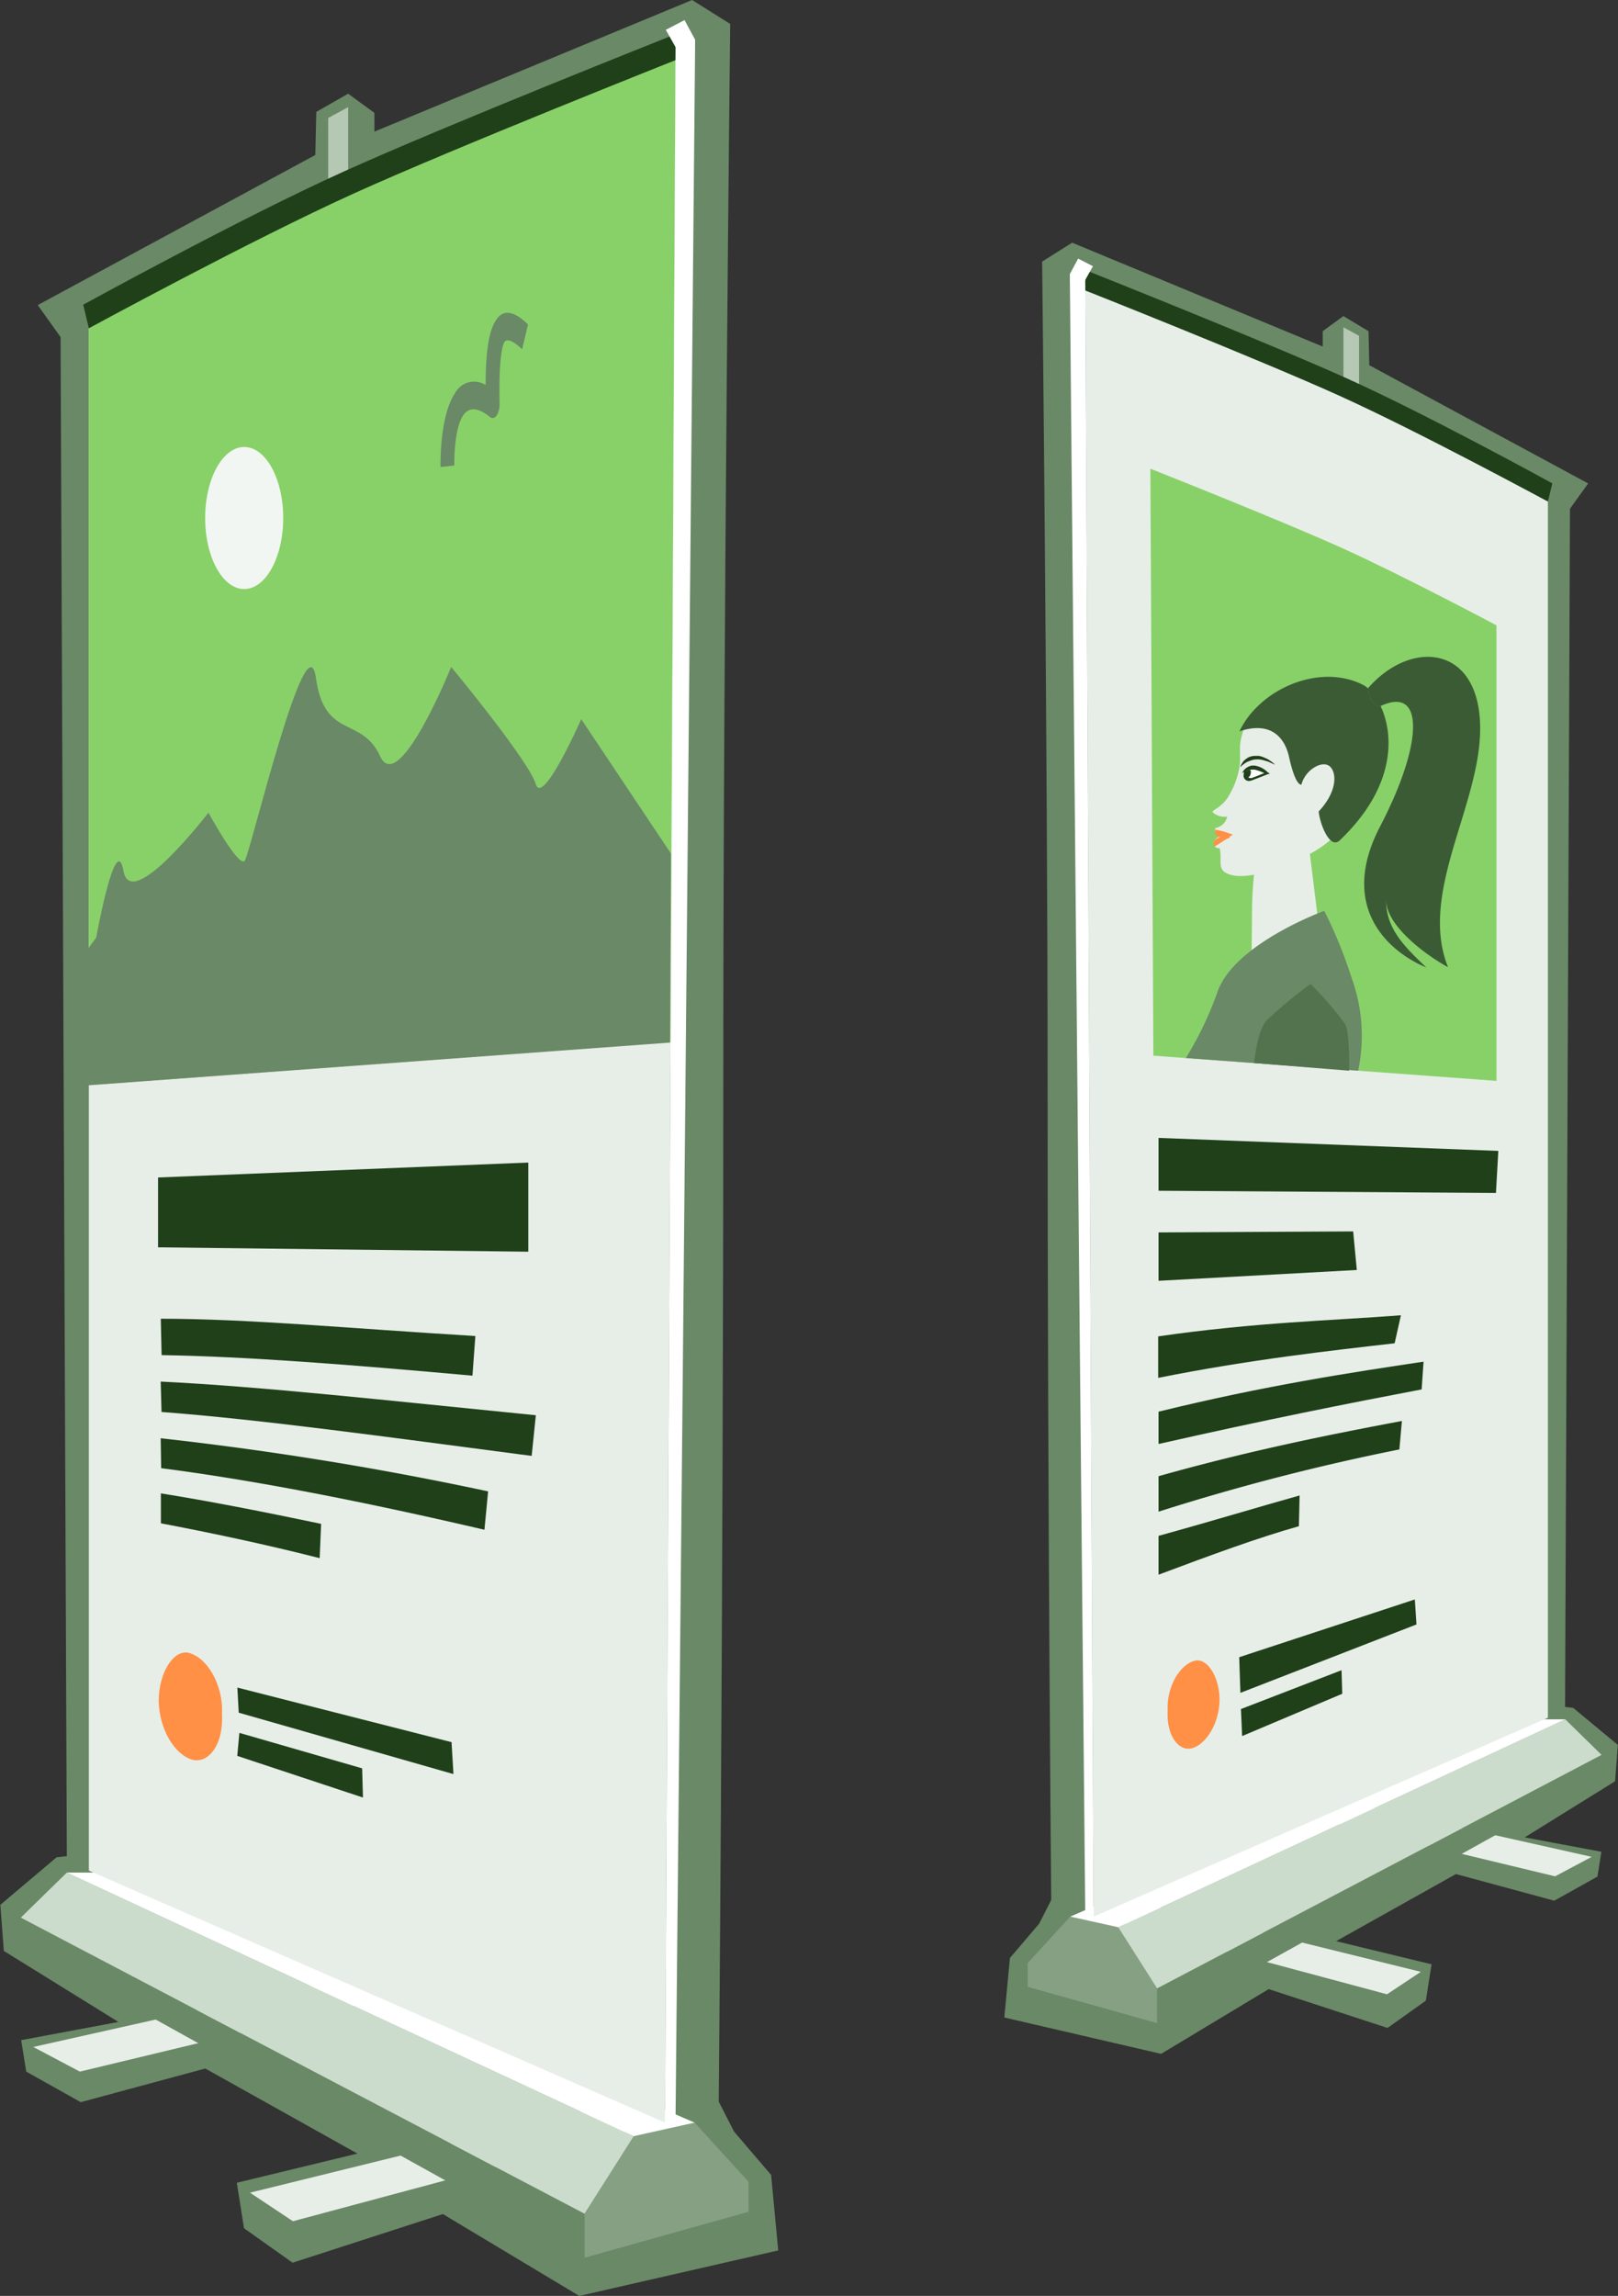 <svg xmlns="http://www.w3.org/2000/svg" viewBox="0 0 177.91 252.41"><rect x="0" y="0" width="177.91" height="252.41" fill="#333333" stroke="none"/><defs><style>.a{fill:#6a8967;}.b{fill:#b5c8b3;}.c,.k{fill:#e7eee7;}.d{fill:#85a082;}.e{fill:#ccdccc;}.f,.m{fill:#fff;}.g{fill:#88d168;}.h,.n{fill:#1f4019;}.i,.l{fill:#ff9045;}.j{fill:#f2f6f2;}.k,.l,.m,.n,.o{fill-rule:evenodd;}.o{fill:#3b5b35;}.p{fill:#53734e;}</style></defs><path class="a" d="M137.68,252.94l-1.69-3.3s.5-52.9.5-114.58c0-46.22.76-113.84.76-113.84l-4.19-2.63L98.13,33.06V31l-2.89-2.11-3.5,2-.11,4.74L61.11,52.13l2.51,3.52.69,167-1.13.13L57,228l.38,5.07,12.6,7.81-10.69,2,.55,3.46,6,3.36L79.53,246l16.73,9.35L83,258.56l.79,5,5.34,3.79L105.66,262l15,9,21.87-5-.78-8.3Z" transform="translate(-56.96 -18.59)"/><polygon class="b" points="38.28 27.4 36.09 28.59 36.09 12.97 38.28 11.78 38.28 27.4"/><polygon class="c" points="27.49 241.06 67.88 231.11 73.29 233.18 32.21 244.2 27.49 241.06"/><polygon class="c" points="3.66 225.04 42.49 216.34 48.34 218.25 8.78 227.75 3.66 225.04"/><polygon class="d" points="69.68 234.85 76.38 233.36 82.31 239.86 82.31 243.16 64.27 248.21 64.27 243.37 69.68 234.85"/><polygon class="a" points="64.27 248.21 2.29 213.79 2.29 210.82 64.27 243.37 64.27 248.21"/><polygon class="e" points="64.27 243.37 69.68 234.85 7.35 205.87 2.29 210.82 64.27 243.37"/><polygon class="f" points="76.38 233.36 12.85 205.87 7.35 205.87 69.68 234.85 76.38 233.36"/><polygon class="c" points="9.77 34.39 74.28 5.18 73.13 233.36 9.77 205.65 9.77 34.39"/><path class="g" d="M130.69,133.16l.55-109.39s-24.59,9.74-36,14.91S66.73,53,66.73,53v84.88Z" transform="translate(-56.96 -18.59)"/><path class="h" d="M66.73,54.68l-.62-2.59c.17-.09,17.28-9.5,28.6-14.62s35.8-14.83,36.05-14.93l1,2.45c-.25.11-24.69,9.79-35.94,14.89S66.9,54.59,66.73,54.68Z" transform="translate(-56.96 -18.59)"/><path class="a" d="M120.87,97.65s-4.26,9.68-5,7.14-9.3-12.88-9.3-12.88-5.76,14.28-7.81,9.82-6.11-1.79-7.06-8.6c-1-7-7.19,19.14-7.82,20.07s-4-5.27-4-5.27-8.5,11.08-9.34,6.43-3,7.3-3,7.3l-.91,1.25v15l64-4.7.1-20.79Z" transform="translate(-56.96 -18.59)"/><polygon class="h" points="49.86 195.04 26.25 188.29 26.1 185.53 49.65 191.53 49.86 195.04"/><polygon class="h" points="39.91 197.62 26.09 193.04 26.32 190.51 39.82 194.41 39.91 197.62"/><path class="i" d="M81.37,207c.19,3.57-1.63,5.63-3.43,5s-3.46-3.26-3.53-6.4c0-2.95,1.48-5.52,3.16-5.33C79.74,200.71,81.53,203.86,81.37,207Z" transform="translate(-56.96 -18.59)"/><path class="j" d="M88.1,75.54c0,4.31-1.92,7.81-4.29,7.81s-4.29-3.5-4.29-7.81,1.92-7.81,4.29-7.81S88.1,71.22,88.1,75.54Z" transform="translate(-56.96 -18.59)"/><path class="a" d="M105.4,69.93c0-.23-.12-5.66,1.63-8.17a2.35,2.35,0,0,1,3.33-.84c0-3.94.41-6.17,1.23-7.26,1-1.41,2.47-.33,3.43.6L114.37,57c-1.29-1.25-1.77-1.05-1.94-.82s-.65,1.65-.54,6.78a2.33,2.33,0,0,1-.32,1.31c-.21.3-.48.36-.72.18-1.31-1.07-2.3-1.14-2.94-.22-1.07,1.53-1,5.5-1,5.54Z" transform="translate(-56.96 -18.59)"/><path class="h" d="M74.65,186.06l0-3.29c5.33.85,11.17,2,17.62,3.35l-.16,3.77C85.88,188.31,80,187.08,74.65,186.06Z" transform="translate(-56.96 -18.59)"/><path class="h" d="M74.73,167.57l-.09-4c9.71,0,20.73,1.07,34.59,1.9l-.32,4.36C95.49,168.62,84.09,167.72,74.73,167.57Z" transform="translate(-56.96 -18.59)"/><path class="h" d="M115.42,178.65c-16.34-2.14-29.76-4-40.7-4.83l-.09-3.34c11.08.54,24.67,2.05,41.25,3.7Z" transform="translate(-56.96 -18.59)"/><path class="h" d="M74.68,180l-.05-3.29a363.29,363.29,0,0,1,36,5.84l-.4,4.22C96.31,183.52,84.48,181.26,74.68,180Z" transform="translate(-56.96 -18.59)"/><polygon class="f" points="73.21 3.28 75.27 2.21 76.43 4.36 76.43 5.18 75.03 155.98 74.28 233.03 73.13 233.36 73.73 114.57 74.28 5.18 73.21 3.28"/><polygon class="h" points="58.09 127.81 17.38 129.45 17.38 137.13 58.09 137.61 58.09 127.81"/><path class="a" d="M171.22,230.08l1.33-2.61s-.4-41.71-.4-90.35c0-36.45-.6-89.77-.6-89.77l3.3-2.08L202.4,56.69V55l2.27-1.66L207.44,55l.08,3.74,24.07,13-2,2.78-.54,131.73.89.1,4.91,4.07-.3,4-9.94,6.17,8.43,1.58-.43,2.73-4.75,2.65-10.81-2.93L203.87,232l10.5,2.54-.63,4-4.21,3-13.07-4.27-11.83,7.12-17.24-4,.62-6.54Z" transform="translate(-56.96 -18.59)"/><polygon class="b" points="147.72 48.29 149.44 49.23 149.44 36.92 147.72 35.98 147.72 48.29"/><polygon class="c" points="156.23 216.78 124.38 208.93 120.11 210.56 152.51 219.25 156.23 216.78"/><polygon class="c" points="175.02 204.14 144.4 197.28 139.79 198.78 170.99 206.28 175.02 204.14"/><polygon class="d" points="122.96 211.88 117.68 210.71 113 215.82 113 218.43 127.23 222.42 127.23 218.6 122.96 211.88"/><polygon class="a" points="127.23 222.42 176.1 195.27 176.1 192.93 127.23 218.6 127.23 222.42"/><polygon class="e" points="127.23 218.6 122.96 211.88 172.11 189.02 176.1 192.93 127.23 218.6"/><polygon class="f" points="117.68 210.71 167.77 189.02 172.11 189.02 122.96 211.88 117.68 210.71"/><polygon class="c" points="170.2 53.8 119.33 30.77 120.25 210.71 170.2 188.85 170.2 53.8"/><path class="g" d="M183.78,134.65l-.33-64.53s14.51,5.74,21.23,8.79,16.83,8.43,16.83,8.43v50.08Z" transform="translate(-56.96 -18.59)"/><path class="h" d="M227.16,73.73l.49-2c-.13-.07-13.62-7.49-22.55-11.52s-28.23-11.7-28.43-11.78l-.77,1.94c.2.07,19.48,7.72,28.34,11.73S227,73.66,227.16,73.73Z" transform="translate(-56.96 -18.59)"/><polygon class="f" points="120.18 29.27 118.55 28.43 117.64 30.12 117.64 30.77 118.75 149.69 119.33 210.45 120.25 210.71 119.77 117.03 119.33 30.77 120.18 29.27"/><path class="h" d="M199.86,183c-4.41,1.23-9.53,2.79-15.51,4.44v4.27c5.73-2.15,10.94-4.07,15.43-5.33Z" transform="translate(-56.96 -18.59)"/><path class="h" d="M211,163.19c-7.52.58-16,.77-26.69,2.32v4.56c10-2,19-3,26-3.8Z" transform="translate(-56.96 -18.59)"/><path class="h" d="M213.49,168.29c-7.89,1.18-17.43,2.62-29.14,5.5v3.55c11.78-2.67,21-4.49,28.93-6Z" transform="translate(-56.96 -18.59)"/><path class="h" d="M211.11,174.81c-7.23,1.36-16.44,3.16-26.76,6.07v3.9a246.18,246.18,0,0,1,26.48-6.84Z" transform="translate(-56.96 -18.59)"/><polygon class="h" points="164.75 126.53 127.39 125.1 127.39 130.91 164.49 131.15 164.75 126.53"/><polygon class="h" points="148.79 135.38 127.39 135.49 127.39 140.81 149.19 139.62 148.79 135.38"/><polygon class="h" points="155.75 178.59 136.39 186.11 136.26 182.19 155.57 175.84 155.75 178.59"/><polygon class="h" points="147.59 186.21 136.58 190.86 136.45 187.89 147.51 183.62 147.59 186.21"/><path class="i" d="M185.35,206.65c-.15,2.92,1.34,4.62,2.81,4.1s2.84-2.67,2.9-5.24c0-2.42-1.22-4.53-2.59-4.37C186.69,201.48,185.22,204.06,185.35,206.65Z" transform="translate(-56.96 -18.59)"/><path class="c" d="M195,113.5l5.81-2.5,1.16,9.4-7.41,4.48s.06-3.8.07-6.31A40.76,40.76,0,0,1,195,113.5Z" transform="translate(-56.96 -18.59)"/><path class="k" d="M205.65,106.61c.62-7-.18-12.93-7.71-11.72-2.66.42-4,2.62-4.54,5-.21,1.06,0,2-.14,2.94a8.79,8.79,0,0,1-1.1,3.1c-.82,1.56-2.15,1.73-1.81,2a1.93,1.93,0,0,0,1.55.43,1.62,1.62,0,0,1-1.29,1.26.61.61,0,0,0,.65.85l1.09-.12c-.55.11-1.06.14-1.28.22a.89.89,0,0,0-.45.28c-.22.31-.32,1,.46,1,.26,1.23-.23,2.13.61,2.66,1.39.85,4.06.16,6.11-.62C202.81,112.07,205.4,109.62,205.65,106.61Z" transform="translate(-56.96 -18.59)"/><path class="l" d="M191.07,110.67a7.81,7.81,0,0,1,.9-.15h0c.21,0,.43.08,0,.25s-1.1.74-1.5.88a.45.45,0,0,1-.06-.27,1,1,0,0,1,.15-.43A.89.89,0,0,1,191.07,110.67Z" transform="translate(-56.96 -18.59)"/><path class="h" d="M193.39,102.89a1.94,1.94,0,0,0,.16-.16l.18-.14.11-.08a.47.47,0,0,1,.12-.07.29.29,0,0,1,.13-.08.59.59,0,0,1,.14-.06l.29-.11a3.37,3.37,0,0,1,.34-.09,2.75,2.75,0,0,1,.74,0l.34.08.32.1c.1,0,.19.08.28.1l.41.19.15.06.05,0-.14-.11a2.55,2.55,0,0,0-.35-.27l-.25-.17-.31-.15-.34-.14a2.66,2.66,0,0,0-.38-.1c-.13,0-.28,0-.43,0a2.43,2.43,0,0,0-.44.06l-.22.08a1.05,1.05,0,0,0-.21.12,2.38,2.38,0,0,0-.34.27,1.61,1.61,0,0,0-.21.29,1.29,1.29,0,0,0-.12.23,1,1,0,0,0-.06.2Z" transform="translate(-56.96 -18.59)"/><path class="m" d="M193.92,103.4c0,.23-.12.5-.07.58a.6.6,0,0,0,.8.22c.81-.3,1.18-.47,1.63-.63a5.88,5.88,0,0,0-1.54-.53A.78.78,0,0,0,193.92,103.4Z" transform="translate(-56.96 -18.59)"/><path class="h" d="M193.73,104.07a.75.75,0,0,1,0-.44,1.3,1.3,0,0,0,0-.21v0l0,0a.94.94,0,0,1,1-.46,5,5,0,0,1,1.3.42l.28.12.27.11-.32.13-.55.22-1.09.42a1,1,0,0,1-.36.07A.61.61,0,0,1,193.73,104.07Zm2.19-.51a4.7,4.7,0,0,0-1.22-.4.66.66,0,0,0-.66.26,1.42,1.42,0,0,1,0,.2,2.51,2.51,0,0,0,0,.27.51.51,0,0,0,.67.19c.49-.18.81-.31,1.09-.43l.22-.08Z" transform="translate(-56.96 -18.59)"/><path class="n" d="M194.1,104.08c-.17,0-.23-.17-.18-.41s.23-.44.4-.44.22.17.16.43S194.27,104.08,194.1,104.08Z" transform="translate(-56.96 -18.59)"/><path class="h" d="M193.64,103.51l.16-.08a.51.51,0,0,1,.16-.09.66.66,0,0,1,.19-.09l.11,0,.11,0a1.74,1.74,0,0,1,.22-.05l.27,0a1.4,1.4,0,0,1,.29,0,3.43,3.43,0,0,1,1,.31l.43.23,0,0a3.41,3.41,0,0,0-.34-.35,2.48,2.48,0,0,0-1-.56,1.65,1.65,0,0,0-.32-.07l-.19,0h-.18l-.18.06-.17.07-.16.1-.14.1a1.9,1.9,0,0,0-.2.22.62.62,0,0,0-.11.18,1.37,1.37,0,0,0-.07.16Z" transform="translate(-56.96 -18.59)"/><path class="o" d="M206.81,93.87a2.87,2.87,0,0,1,.6.42,2.31,2.31,0,0,0,1.16,2l.19-.09c1.47,3.1,1.75,8.86-4.51,14.8-1.1,1-2.19-1.94-2.29-3.2,2.11-2.25,2-4.38,1.16-5s-2.65.44-3.06,2.06c-.52,0-1-1.43-1.35-3-.38-1.83-1.72-4.11-5.46-2.87C195.42,94.37,202,91.45,206.81,93.87Z" transform="translate(-56.96 -18.59)"/><path class="o" d="M208.57,96.31a2.32,2.32,0,0,1-1.17-2.08c4.48-5.12,11.44-4.79,12.24,2.94.92,8.87-6.92,19.09-3.46,27.75-2.44-1.32-6.86-4.6-6.8-7.41-.07,3.24,2.2,5.31,4.41,7.44-4.31-1.79-9.65-6.76-5.08-15.5C213.5,100.26,213.63,93.76,208.57,96.31Z" transform="translate(-56.96 -18.59)"/><path class="l" d="M192.17,110.23c.42.11.34.19.11.26l-.19.05-.75.11h-.05a.65.65,0,0,1-.7-.85A7.86,7.86,0,0,1,192.17,110.23Z" transform="translate(-56.96 -18.59)"/><path class="a" d="M202.57,118.73a49.53,49.53,0,0,1,3,7.34,18.61,18.61,0,0,1,.73,10.23l-18.95-1.39a37.65,37.65,0,0,0,3.5-7.33C192.79,122.27,202.57,118.73,202.57,118.73Z" transform="translate(-56.96 -18.59)"/><path class="p" d="M201.06,126.76a35.46,35.46,0,0,1,3.82,4.44c.53,1.09.42,5.1.42,5.1l-10.45-.84s.33-3.48,1.36-4.67A51.12,51.12,0,0,1,201.06,126.76Z" transform="translate(-56.96 -18.59)"/></svg>